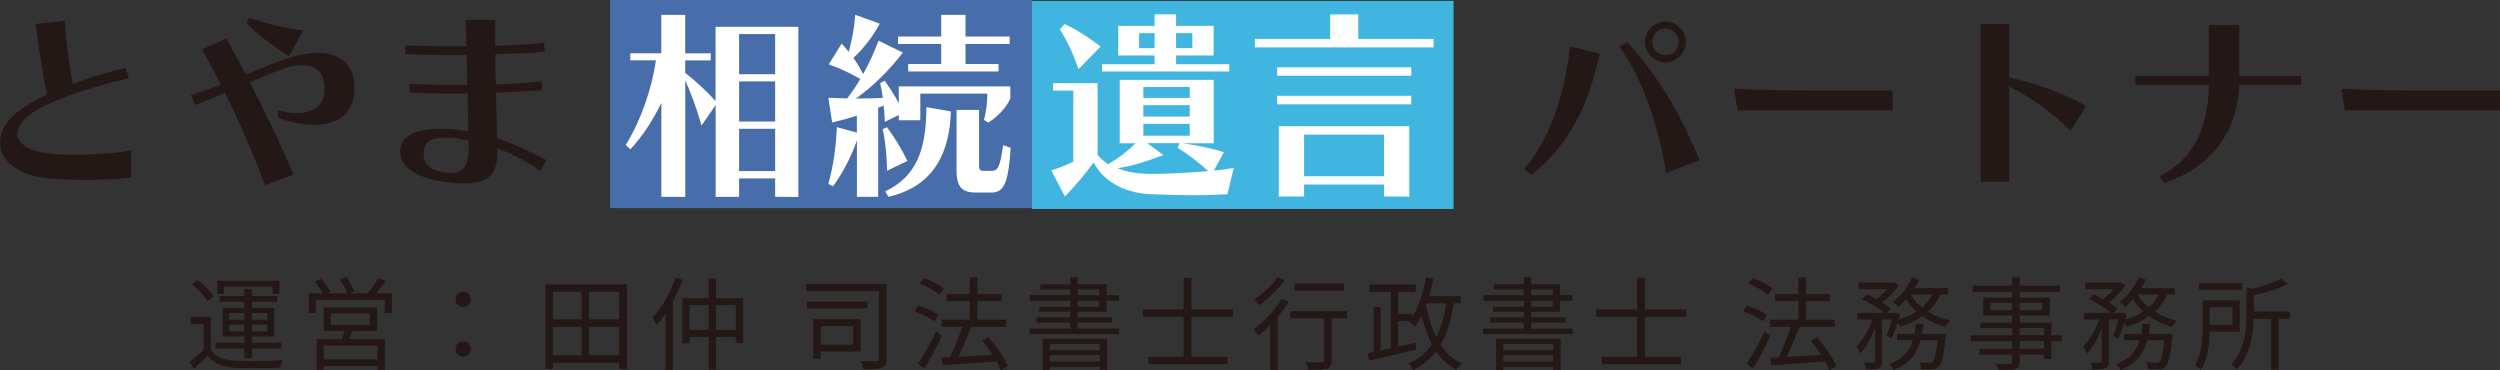 <?xml version="1.0" encoding="UTF-8"?><svg id="_レイヤー_2" xmlns="http://www.w3.org/2000/svg" viewBox="0 0 444.53 65.83"><rect x="0" y="0" width="444.53" height="65.83" fill="#333333" stroke="none"/><defs><style>.cls-1{fill:#476eaa;}.cls-1,.cls-2,.cls-3,.cls-4{stroke-width:0px;}.cls-2{fill:#231815;}.cls-3{fill:#fff;}.cls-4{fill:#40b5df;}</style></defs><g id="_レイヤー_1-2"><path class="cls-2" d="m23.29,31.55c-2.02.29-4.9.43-7.81.43-2.16,0-4.36-.07-6.26-.22-6.16-.43-9.21-3.24-9.21-6.41,0-1.94,1.15-4,3.42-5.69,1.26-.97,2.95-1.91,4.93-2.84-.68-3.35-1.48-8.14-2.02-12.56l5.22-.58c.18,3.89.79,8.31,1.37,11.23,2.95-1.12,6.19-2.09,9.39-2.84l.61,1.84c-7.63,1.69-15.08,4.46-17.6,6.44-1.48,1.15-2.23,2.34-2.23,3.42,0,1.76,2.02,3.24,6.23,3.6,1.22.11,2.66.14,4.14.14,3.53,0,7.42-.29,9.86-.76l-.04,4.79Z"/><path class="cls-2" d="m47.12,32.91c-2.16-5.72-4.39-10.98-7.13-16.41-1.94.83-3.02,1.33-5.22,2.16l-.86-1.76c1.91-.58,3.1-1.01,5.36-1.87-1.08-2.12-2.2-4.21-3.35-6.26l4.36-1.91,3.42,6.41,4.79-1.94c3.28-1.33,5.94-1.94,8.06-1.94,4.46,0,6.48,2.63,6.48,6.23v.5c-.22,4.25-3.13,6.08-7.16,6.08-1.94,0-4.14-.43-6.41-1.22l-.04-1.37c1.26.36,2.41.5,3.38.5,2.99,0,4.75-1.44,4.9-3.89v-.5c0-2.52-1.22-4.14-3.92-4.14-1.26,0-2.84.36-4.79,1.15-1.69.68-3.2,1.3-4.57,1.91,2.81,5.4,5.26,10.58,7.78,16.41l-5.08,1.87Zm4.28-22.89c-2.66-1.73-5.36-3.64-7.56-5.9l.47-.97c3.13,1.04,5.97,1.87,9.61,2.23l-2.52,4.64Z"/><path class="cls-2" d="m96.12,30.4c-2.81-1.94-5.4-3.2-7.74-4.03,0,.25.04.54.04.76,0,3.96-1.62,5.47-5.9,5.47-.9,0-1.94-.07-3.13-.22-4.71-.54-7.92-2.34-8.21-4.97-.04-.18-.04-.36-.04-.54,0-2.63,2.52-3.96,7.38-3.96h.9c1.26.04,2.74.29,3.85.43l-.11-6.73c-1.12.04-2.16.04-3.17.04-2.52,0-4.75-.07-7.16-.18v-1.55c2.77.11,5.29.18,8.32.18h1.94l-.11-5.36c-1.19.04-2.3.04-3.35.04-2.74,0-5.11-.07-7.56-.14v-1.58c2.74.11,5.47.18,8.75.18h2.12c-.07-1.69-.07-3.1-.14-4.72h5.26v4.61c3.35-.11,5.58-.14,8.67-.54l.14,1.58c-2.95.32-5.44.36-8.78.47,0,1.91.04,3.42.07,5.36,2.95-.04,5.26-.29,8.13-.54l.14,1.58c-2.92.14-5.26.36-8.24.43.11,2.92.14,5.36.18,8.06,2.7,1.04,5.36,2.09,8.75,3.92l-1.01,1.94Zm-12.81-5.4c-1.22-.32-2.7-.54-3.89-.54-2.48,0-4.1.43-4.1,2.95,0,2.12,1.69,3.02,4.18,3.31.22.04.47.04.65.04,2.12,0,3.17-1.33,3.17-4.1v-1.66Z"/><path class="cls-2" d="m271.01,30.11c4.75-5.83,7.09-12.92,8.17-21.85l5.26,1.26c-1.91,8.93-5.29,16.2-12.17,21.56l-1.26-.97Zm25.23.68c-1.26-8.17-4.07-16.52-8.28-22.53l1.37-.79c5.22,5.65,9.47,12.63,12.85,20.99l-5.94,2.34Zm-.11-19.69c-1.94,0-3.64-1.69-3.64-3.64s1.69-3.64,3.64-3.64,3.64,1.69,3.64,3.64-1.69,3.64-3.64,3.64Zm0-6.01c-1.3,0-2.34,1.04-2.34,2.38s1.04,2.34,2.34,2.34,2.38-1.04,2.38-2.34-1.04-2.38-2.38-2.38Z"/><path class="cls-2" d="m308.95,19.63l-.61-3.85c4.64.29,11.91.32,18.72.32h9.47v3.53h-27.57Z"/><path class="cls-2" d="m368.17,23.27c-3.49-3.56-7.45-6.15-10.91-7.88v16.95h-5.08V4.26h5.08v9.5c4.86,1.12,9.11,2.56,13.71,5.08l-2.81,4.43Z"/><path class="cls-2" d="m398.16,15.06c-.22,7.31-4.07,14.43-13.35,17.49l-.83-1.19c6.26-3.17,8.67-8.82,8.78-16.31h-13.07v-1.55h13.07V4.48h5.4v9.04h10.98v1.55h-10.98Z"/><path class="cls-2" d="m416.95,19.63l-.61-3.85c4.64.29,11.91.32,18.72.32h9.47v3.53h-27.57Z"/><rect class="cls-1" x="108.47" width="75" height="37"/><path class="cls-3" d="m137.83,35v-3.28h-6.41v3.28h-4.17v-16.31l-2.52,3.64c-.83-3.02-1.76-5.47-2.88-8.03v20.7h-4.25v-16.7c-1.55,3.17-3.49,6.12-5.51,8.24l-.83-.76c2.66-4.28,4.68-10.04,5.36-15.05h-4.54v-1.26h5.51V2.64h4.25v6.84h4.54v1.26h-4.54v2.23c1.98,1.51,3.89,3.35,5.4,5V4.76h14.72v30.27l-4.14-.04Zm0-28.94h-6.41v7.13h6.41v-7.13Zm0,8.42h-6.41v7.13h6.41v-7.13Zm0,8.42h-6.41v7.52h6.41v-7.52Z"/><path class="cls-3" d="m174.95,21.32c.4-1.3.61-3.17.61-4.68h-11.92v4.75h-3.82v-.94l-2.48,1.22c-.04-.97-.11-1.94-.22-2.92,0,0-.47.25-.97.4v15.84h-3.78v-10.01c-.94,2.74-2.45,5.69-4.25,8.14l-.83-.43c.94-3.35,1.4-6.98,1.51-10.08l3.56.97v-3.02c-1.4.47-2.88.86-4.39,1.22l-.68-4.39,3.35.11c.83-1.08,1.62-2.23,2.34-3.46-1.91-1.08-3.71-1.94-5.62-2.59l2.3-3.71c.43.47.83.97,1.26,1.48.61-2.2,1.01-4.5,1.15-6.59l4.36,1.58c-1.08,2.05-2.88,4.46-4.68,6.08.61.86,1.19,1.84,1.73,2.88,1.08-1.91,1.98-3.96,2.74-5.94l4.32,2.12c-2.38,3.1-5.22,5.94-8.35,8.17,1.62,0,3.17-.04,4.79-.11-.14-.94-.29-1.84-.47-2.63l.79-.43c.86,1.19,1.76,2.56,2.52,4.03v-3.02h19.83v2.16c-.76,1.66-2.16,3.13-3.89,4.28l-.83-.5Zm-17.21,9.03c-.07-2.7-.29-5.22-.79-7.38l.76-.36c1.48,2.02,2.59,3.85,3.64,6.01l-3.6,1.73Zm-.32,3.67c5.54-2.66,7.27-7.34,7.31-14.97l4.36.76c-.25,6.95-2.7,13.25-11.12,15.19l-.54-.97Zm4.07-21.31v-1.33h5.87v-3.56h-7.67v-1.33h7.67v-3.85h4.32v3.85h7.85v1.33h-7.85v3.56h5.87v1.33h-16.05Zm12.09,21.53c-2.23,0-3.49-.72-3.49-3.82v-10.87h4v10.04c0,.76.4.79.83.79h1.3c1.19,0,1.55-.43,2.16-4.57l1.33.47c-.4,6.08-1.12,7.96-3.42,7.96h-2.7Z"/><rect class="cls-4" x="183.47" y=".16" width="75" height="37"/><path class="cls-3" d="m218.23,34.53c-1.46.11-3.39.18-5.64.18-2.39,0-5.14-.07-8.03-.18-3.78-.14-8.11-1.76-10.1-5.65-1.21,1.69-3.25,4.18-5.11,6.05l-2.43-4.64c1.93-.54,3.93-1.55,3.93-1.55v-12.63h-3.61v-1.33h7.93v12.78c.46.5,1.21,1.22,1.86,1.62,1.86-1.01,3.71-2.52,4.89-3.71h-2.82v-11.27h16.71v11.27h-5.46c2.11.32,4.86.83,7.28,1.58l-1.79,3.28c1.32-.11,2.5-.29,3.54-.47l-1.14,4.68Zm-26.46-22.25c-.89-2.59-2.04-5.11-3.32-7.06l.86-.94c2.29,1.08,4.32,2.38,6.39,4l-3.93,4Zm4.18.43v-1.3h9.35v-1.55h-6.46v-5.26h6.46v-2.05h3.82v2.05h6.68v5.26h-6.68v1.55h9.46v1.3h-22.64Zm13.78,12.74h-5.75l2.89,2.12c-3.11,1.15-5.29,1.91-8.11,2.34,1.61.72,3.68,1.01,6.14,1.01s6.36-.18,9.93-.5c-1.79-1.62-3.36-2.84-5.43-4.14l.32-.83Zm-4.43-19.55h-2.75v2.66h2.75v-2.66Zm6.25,9.57h-8.25v1.94h8.25v-1.94Zm0,3.24h-8.25v2.02h8.25v-2.02Zm0,3.31h-8.25v2.12h8.25v-2.12Zm.46-16.13h-2.89v2.66h2.89v-2.66Z"/><path class="cls-3" d="m223.13,8.43v-1.51h13.39V2.56h5v4.36h13.39v1.51h-31.78Zm3.96,5.04v-1.51h23.85v1.51h-23.85Zm0,5.08v-1.51h23.85v1.51h-23.85Zm19,16.38v-2.12h-14.21v2.12h-4.5v-12.49h23.21v12.53l-4.5-.04Zm0-10.98h-14.21v7.38h14.21v-7.38Z"/><path class="cls-2" d="m37.47,62.15c.85,1.33,2.43,1.94,4.54,2.02,1.98.09,6.12.04,8.28-.11-.16.31-.38.92-.43,1.31-2.02.09-5.82.13-7.83.04-2.36-.09-3.98-.72-5.1-2.12-.79.77-1.62,1.53-2.5,2.3l-.7-1.28c.76-.56,1.67-1.31,2.48-2.07v-4.61h-2.29v-1.26h3.55v5.78Zm-.54-8.62c-.54-.9-1.75-2.14-2.84-3.01l1.03-.76c1.1.83,2.34,2.05,2.9,2.93l-1.08.83Zm6.54,8.44h-5.13v-1.03h5.13v-1.1h-3.89v-5.1h3.89v-1.08h-4.45v-1.01h4.45v-1.24h1.31v1.24h4.5v1.01h-4.5v1.08h3.98v5.1h-3.98v1.1h5.26v1.03h-5.26v1.71h-1.31v-1.71Zm-3.64-9.69h-1.19v-2.34h11.07v2.34h-1.24v-1.31h-8.64v1.31Zm.92,4.56h2.72v-1.17h-2.72v1.17Zm2.72,2.09v-1.21h-2.72v1.21h2.72Zm1.31-3.26v1.17h2.77v-1.17h-2.77Zm2.77,2.05h-2.77v1.21h2.77v-1.21Z"/><path class="cls-2" d="m69.7,52.16v3.51h-1.28v-2.36h-12.28v2.36h-1.24v-3.51h2.54c-.34-.63-.94-1.46-1.46-2.09l1.13-.5c.65.7,1.37,1.69,1.67,2.34l-.54.25h3.51c-.25-.7-.83-1.71-1.33-2.47l1.17-.4c.54.76,1.17,1.84,1.4,2.52l-.88.34h3.28c.65-.77,1.42-1.89,1.84-2.68l1.39.47c-.54.76-1.17,1.57-1.75,2.21h2.83Zm-7.02,6.68c-.18.5-.38.99-.58,1.44h6.34v5.47h-1.31v-.67h-9.56v.68h-1.26v-5.49h4.52c.13-.45.29-.97.4-1.44h-3.67v-4.16h9.49v4.16h-4.36Zm4.45,2.61h-9.56v2.45h9.56v-2.45Zm-8.32-3.66h6.93v-2.07h-6.93v2.07Z"/><path class="cls-2" d="m81,53.24c0-.83.63-1.35,1.35-1.35s1.37.52,1.37,1.35-.65,1.35-1.37,1.35-1.35-.52-1.35-1.35Zm0,8.82c0-.83.63-1.37,1.35-1.37s1.37.54,1.37,1.37-.65,1.35-1.37,1.35-1.35-.54-1.35-1.35Z"/><path class="cls-2" d="m111.47,50.57v15.04h-1.37v-1.1h-11.79v1.1h-1.31v-15.04h14.48Zm-13.16,1.3v4.92h5.11v-4.92h-5.11Zm0,11.31h5.11v-5.06h-5.11v5.06Zm11.79-11.31h-5.35v4.92h5.35v-4.92Zm0,11.31v-5.06h-5.35v5.06h5.35Z"/><path class="cls-2" d="m121.37,49.73c-.47,1.31-1.06,2.65-1.73,3.91v12.1h-1.28v-10.01c-.5.76-1.04,1.46-1.58,2.05-.14-.29-.54-.97-.77-1.3,1.66-1.73,3.19-4.41,4.12-7.13l1.24.38Zm10.77,3.29v7.94h-1.31v-1.03h-3.51v5.8h-1.31v-5.8h-3.4v1.13h-1.28v-8.05h4.68v-3.51h1.31v3.51h4.83Zm-6.14,5.65v-4.41h-3.4v4.41h3.4Zm4.83,0v-4.41h-3.51v4.41h3.51Z"/><path class="cls-2" d="m157.64,63.77c0,.92-.2,1.39-.81,1.62-.63.23-1.75.25-3.35.25-.05-.4-.25-1.06-.47-1.44,1.24.04,2.48.04,2.84.02.34-.02.43-.11.43-.45v-12.01h-12.95v-1.28h14.3v13.29Zm-3.4-8.93h-10.77v-1.21h10.77v1.21Zm-8.32,7.65v1.31h-1.31v-7.04h8.41v5.73h-7.09Zm0-4.54v3.35h5.78v-3.35h-5.78Z"/><path class="cls-2" d="m166.17,57.13c-.76-.58-2.3-1.33-3.55-1.76l.7-1.03c1.21.4,2.77,1.08,3.56,1.66l-.72,1.13Zm1.31,2.63c-.9,1.89-2.09,4.1-3.1,5.78l-1.13-.86c.92-1.4,2.25-3.73,3.22-5.78l1.01.86Zm-.41-7.36c-.74-.63-2.25-1.48-3.49-1.96l.72-.99c1.24.45,2.77,1.21,3.53,1.85l-.76,1.1Zm10.91,13.4c-.18-.45-.43-.97-.76-1.53-3.47.27-7.09.5-9.58.67l-.2-1.33,1.49-.07c.76-1.53,1.62-3.71,2.16-5.42h-3.67v-1.28h5.01v-3.29h-4.11v-1.26h4.11v-2.94h1.37v2.94h4.27v1.26h-4.27v3.29h5.11v1.28h-6.23c-.67,1.71-1.51,3.76-2.3,5.33,1.85-.09,4-.22,6.12-.36-.58-.88-1.22-1.78-1.85-2.56l1.13-.59c1.35,1.58,2.83,3.74,3.44,5.17l-1.24.7Z"/><path class="cls-2" d="m198.99,58.41v.99h-15.92v-.99h7.24v-1.06h-6.01v-.92h6.01v-.99h-5.51v-.9h5.51v-1.06h-7.2v-1.01h7.2v-1.01h-5.31v-.9h5.31v-1.26h1.31v1.26h5.15v1.91h2.2v1.01h-2.2v1.96h-5.15v.99h6.14v.92h-6.14v1.06h7.37Zm-13.61,1.84h11.49v5.53h-1.33v-.56h-8.86v.59h-1.3v-5.56Zm1.3.92v1.1h8.86v-1.1h-8.86Zm8.86,3.11v-1.15h-8.86v1.15h8.86Zm-3.91-11.81h3.84v-1.01h-3.84v1.01Zm0,2.07h3.84v-1.06h-3.84v1.06Z"/><path class="cls-2" d="m211.86,56.34v7.11h6.41v1.31h-14.06v-1.31h6.25v-7.11h-7.26v-1.31h7.26v-5.63h1.4v5.63h7.36v1.31h-7.36Z"/><path class="cls-2" d="m229.16,53.62c-.56.92-1.24,1.84-1.98,2.72v9.47h-1.33v-8c-.68.7-1.37,1.35-2.04,1.87-.2-.27-.67-.85-.94-1.12,1.85-1.31,3.8-3.39,5.04-5.42l1.24.47Zm-.7-3.8c-1.17,1.58-3.01,3.33-4.61,4.47-.2-.29-.56-.81-.79-1.06,1.49-1.01,3.22-2.63,4.12-3.91l1.28.5Zm11.04,6.79h-2.72v7.44c0,.83-.2,1.24-.79,1.46-.61.2-1.62.2-3.38.2-.05-.36-.23-.92-.43-1.3,1.28.04,2.47.04,2.81.02.34-.02.45-.09.45-.4v-7.42h-6.01v-1.28h10.08v1.28Zm-.52-4.93h-8.79v-1.26h8.79v1.26Z"/><path class="cls-2" d="m258.52,53.91c-.49,2.99-1.21,5.4-2.38,7.36.97,1.5,2.2,2.65,3.75,3.37-.29.27-.7.79-.92,1.13-1.48-.77-2.67-1.91-3.62-3.31-1.03,1.35-2.36,2.47-4.05,3.35-.14-.31-.52-.88-.77-1.17,1.76-.85,3.08-1.96,4.09-3.4-.79-1.48-1.39-3.2-1.85-5.11-.36.72-.76,1.39-1.17,1.96-.22-.23-.77-.68-1.06-.88l.09-.13h-2.02v4.57l3.08-.7.13,1.21c-2.95.72-6.14,1.48-8.37,1.98l-.25-1.33,1.06-.22v-7.99h1.22v7.72l1.84-.4v-10.03h-3.82v-1.3h8.23v1.3h-3.12v3.93h2.45v.63c1.21-1.87,2.02-4.43,2.5-7.13l1.33.23c-.22,1.06-.49,2.12-.77,3.1h5.62v1.26h-1.21Zm-4.95.31c.41,2.12.99,4.09,1.82,5.74.86-1.66,1.42-3.67,1.78-6.05h-3.47l-.13.31Z"/><path class="cls-2" d="m279.63,58.41v.99h-15.92v-.99h7.24v-1.06h-6.01v-.92h6.01v-.99h-5.51v-.9h5.51v-1.06h-7.2v-1.01h7.2v-1.01h-5.31v-.9h5.31v-1.26h1.31v1.26h5.15v1.91h2.2v1.01h-2.2v1.96h-5.15v.99h6.14v.92h-6.14v1.06h7.36Zm-13.61,1.84h11.49v5.53h-1.33v-.56h-8.86v.59h-1.3v-5.56Zm1.3.92v1.1h8.86v-1.1h-8.86Zm8.86,3.11v-1.15h-8.86v1.15h8.86Zm-3.91-11.81h3.83v-1.01h-3.83v1.01Zm0,2.07h3.83v-1.06h-3.83v1.06Z"/><path class="cls-2" d="m292.5,56.34v7.11h6.41v1.31h-14.06v-1.31h6.25v-7.11h-7.26v-1.31h7.26v-5.63h1.4v5.63h7.36v1.31h-7.36Z"/><path class="cls-2" d="m313.49,57.13c-.76-.58-2.3-1.33-3.55-1.76l.7-1.03c1.21.4,2.77,1.08,3.57,1.66l-.72,1.13Zm1.31,2.63c-.9,1.89-2.09,4.1-3.1,5.78l-1.13-.86c.92-1.4,2.25-3.73,3.22-5.78l1.01.86Zm-.41-7.36c-.74-.63-2.25-1.48-3.49-1.96l.72-.99c1.24.45,2.77,1.21,3.53,1.85l-.76,1.1Zm10.91,13.4c-.18-.45-.43-.97-.76-1.53-3.47.27-7.09.5-9.58.67l-.2-1.33,1.49-.07c.76-1.53,1.62-3.71,2.16-5.42h-3.67v-1.28h5.01v-3.29h-4.11v-1.26h4.11v-2.94h1.37v2.94h4.27v1.26h-4.27v3.29h5.11v1.28h-6.23c-.67,1.71-1.51,3.76-2.3,5.33,1.85-.09,4-.22,6.12-.36-.58-.88-1.22-1.78-1.85-2.56l1.13-.59c1.35,1.58,2.83,3.74,3.44,5.17l-1.24.7Z"/><path class="cls-2" d="m335.41,59.69c.34-.74.7-1.85.97-2.9h-1.73v7.42c0,.68-.14,1.04-.59,1.28-.47.18-1.17.2-2.25.2-.05-.32-.23-.88-.41-1.22.77.02,1.48.02,1.71.02.22-.02.29-.07.29-.27v-5.78c-.7,1.73-1.64,3.42-2.63,4.43-.14-.38-.47-.9-.7-1.24,1.12-1.06,2.23-2.99,2.9-4.83h-2.72v-1.17h4.83c-.94-.79-2.59-1.8-4-2.41l.83-.86c.56.23,1.17.52,1.75.83.67-.5,1.35-1.15,1.89-1.78h-5.09v-1.17h6.05l.23-.05.86.54c-.7,1.08-1.85,2.23-2.93,3.06.59.36,1.13.74,1.51,1.08l-.68.77h1.33l.2-.07.81.29c-.09.31-.18.63-.27.95,1.21-.34,2.3-.79,3.22-1.39-.72-.65-1.35-1.39-1.85-2.2-.43.47-.86.92-1.3,1.28-.25-.22-.77-.59-1.1-.77,1.4-1.04,2.7-2.68,3.42-4.39l1.28.34c-.23.52-.52,1.04-.83,1.55h5.98v1.13h-1.39c-.5,1.22-1.24,2.23-2.16,3.06,1.13.72,2.47,1.26,3.91,1.57-.27.29-.67.79-.85,1.15-1.51-.41-2.9-1.06-4.09-1.91-1.13.79-2.47,1.39-3.93,1.84-.09-.18-.29-.45-.49-.7-.31,1.04-.67,2.07-1.06,2.81l-.92-.47Zm10.57-.32s-.02.36-.04.58c-.32,3.35-.67,4.72-1.19,5.24-.31.32-.65.41-1.12.47-.43.02-1.19.04-2-.02-.04-.36-.16-.9-.36-1.24.77.07,1.49.09,1.78.09s.43-.02.61-.18c.34-.34.61-1.35.88-3.82h-3.03c-.63,2.29-1.89,4.16-4.77,5.28-.16-.31-.52-.79-.79-1.03,2.48-.9,3.62-2.41,4.18-4.25h-2.81v-1.12h3.1c.11-.58.18-1.17.23-1.78h1.35c-.05.61-.14,1.21-.25,1.78h4.21Zm-6.23-7.02c.49.86,1.19,1.66,2.03,2.32.74-.65,1.33-1.4,1.75-2.32h-3.78Z"/><path class="cls-2" d="m366.62,60.66h-1.85v3.19h-1.33v-.81h-4.32v1.24c0,.83-.25,1.13-.79,1.33-.56.2-1.49.22-2.99.22-.07-.34-.29-.83-.47-1.13,1.08.04,2.16.02,2.47.02.34-.02.45-.13.45-.43v-1.24h-5.82v-1.03h5.82v-1.35h-7.36v-1.06h7.36v-1.26h-5.65v-.99h5.65v-1.26h-5.15v-3.17h5.15v-1.04h-7.02v-1.1h7.02v-1.44h1.33v1.44h7.17v1.1h-7.17v1.04h5.37v3.17h-5.37v1.26h5.65v2.25h1.85v1.06Zm-8.84-5.51v-1.3h-3.87v1.3h3.87Zm1.33-1.3v1.3h4.03v-1.3h-4.03Zm0,5.74h4.32v-1.26h-4.32v1.26Zm4.32,1.06h-4.32v1.35h4.32v-1.35Z"/><path class="cls-2" d="m375.73,59.69c.34-.74.7-1.85.97-2.9h-1.73v7.42c0,.68-.14,1.04-.59,1.28-.47.18-1.17.2-2.25.2-.05-.32-.23-.88-.41-1.22.77.02,1.48.02,1.71.02.22-.02.29-.07.29-.27v-5.78c-.7,1.73-1.64,3.42-2.63,4.43-.14-.38-.47-.9-.7-1.24,1.12-1.06,2.23-2.99,2.9-4.83h-2.72v-1.17h4.83c-.94-.79-2.59-1.8-4-2.41l.83-.86c.56.23,1.17.52,1.75.83.67-.5,1.35-1.15,1.89-1.78h-5.09v-1.17h6.05l.23-.05.86.54c-.7,1.08-1.85,2.23-2.93,3.06.59.36,1.13.74,1.51,1.08l-.68.77h1.33l.2-.07.81.29c-.09.31-.18.63-.27.95,1.21-.34,2.3-.79,3.22-1.39-.72-.65-1.35-1.39-1.85-2.2-.43.47-.86.92-1.3,1.28-.25-.22-.77-.59-1.1-.77,1.4-1.04,2.7-2.68,3.42-4.39l1.28.34c-.23.52-.52,1.04-.83,1.55h5.98v1.13h-1.39c-.5,1.22-1.24,2.23-2.16,3.06,1.13.72,2.47,1.26,3.91,1.57-.27.29-.67.79-.85,1.15-1.51-.41-2.9-1.06-4.09-1.91-1.13.79-2.47,1.39-3.93,1.84-.09-.18-.29-.45-.49-.7-.31,1.04-.67,2.07-1.06,2.81l-.92-.47Zm10.57-.32s-.02.36-.04.58c-.32,3.35-.67,4.72-1.19,5.24-.31.32-.65.41-1.12.47-.43.02-1.19.04-2-.02-.04-.36-.16-.9-.36-1.24.77.07,1.49.09,1.78.09s.43-.02.61-.18c.34-.34.61-1.35.88-3.82h-3.03c-.63,2.29-1.89,4.16-4.77,5.28-.16-.31-.52-.79-.79-1.03,2.48-.9,3.62-2.41,4.18-4.25h-2.81v-1.12h3.1c.11-.58.18-1.17.23-1.78h1.35c-.05.61-.14,1.21-.25,1.78h4.21Zm-6.23-7.02c.49.86,1.19,1.66,2.03,2.32.74-.65,1.33-1.4,1.75-2.32h-3.78Z"/><path class="cls-2" d="m392.92,58.98c-.05,2.18-.36,4.92-1.6,6.79-.2-.22-.76-.65-1.03-.81,1.22-1.94,1.35-4.68,1.35-6.72v-4.84h6.61v5.58h-5.33Zm5.78-7.45h-7.71v-1.21h7.71v1.21Zm-5.78,3.1v3.13h4.03v-3.13h-4.03Zm14.22,2.07h-1.98v9.06h-1.33v-9.06h-3.1c-.07,2.81-.61,6.43-3.04,9.02-.2-.29-.67-.74-.99-.9,2.49-2.65,2.74-6.23,2.74-8.95v-4.77l1.06.27c1.91-.49,3.93-1.15,5.1-1.82l1.19.99c-1.62.79-3.92,1.48-6.03,1.98v2.88h6.39v1.3Z"/></g></svg>